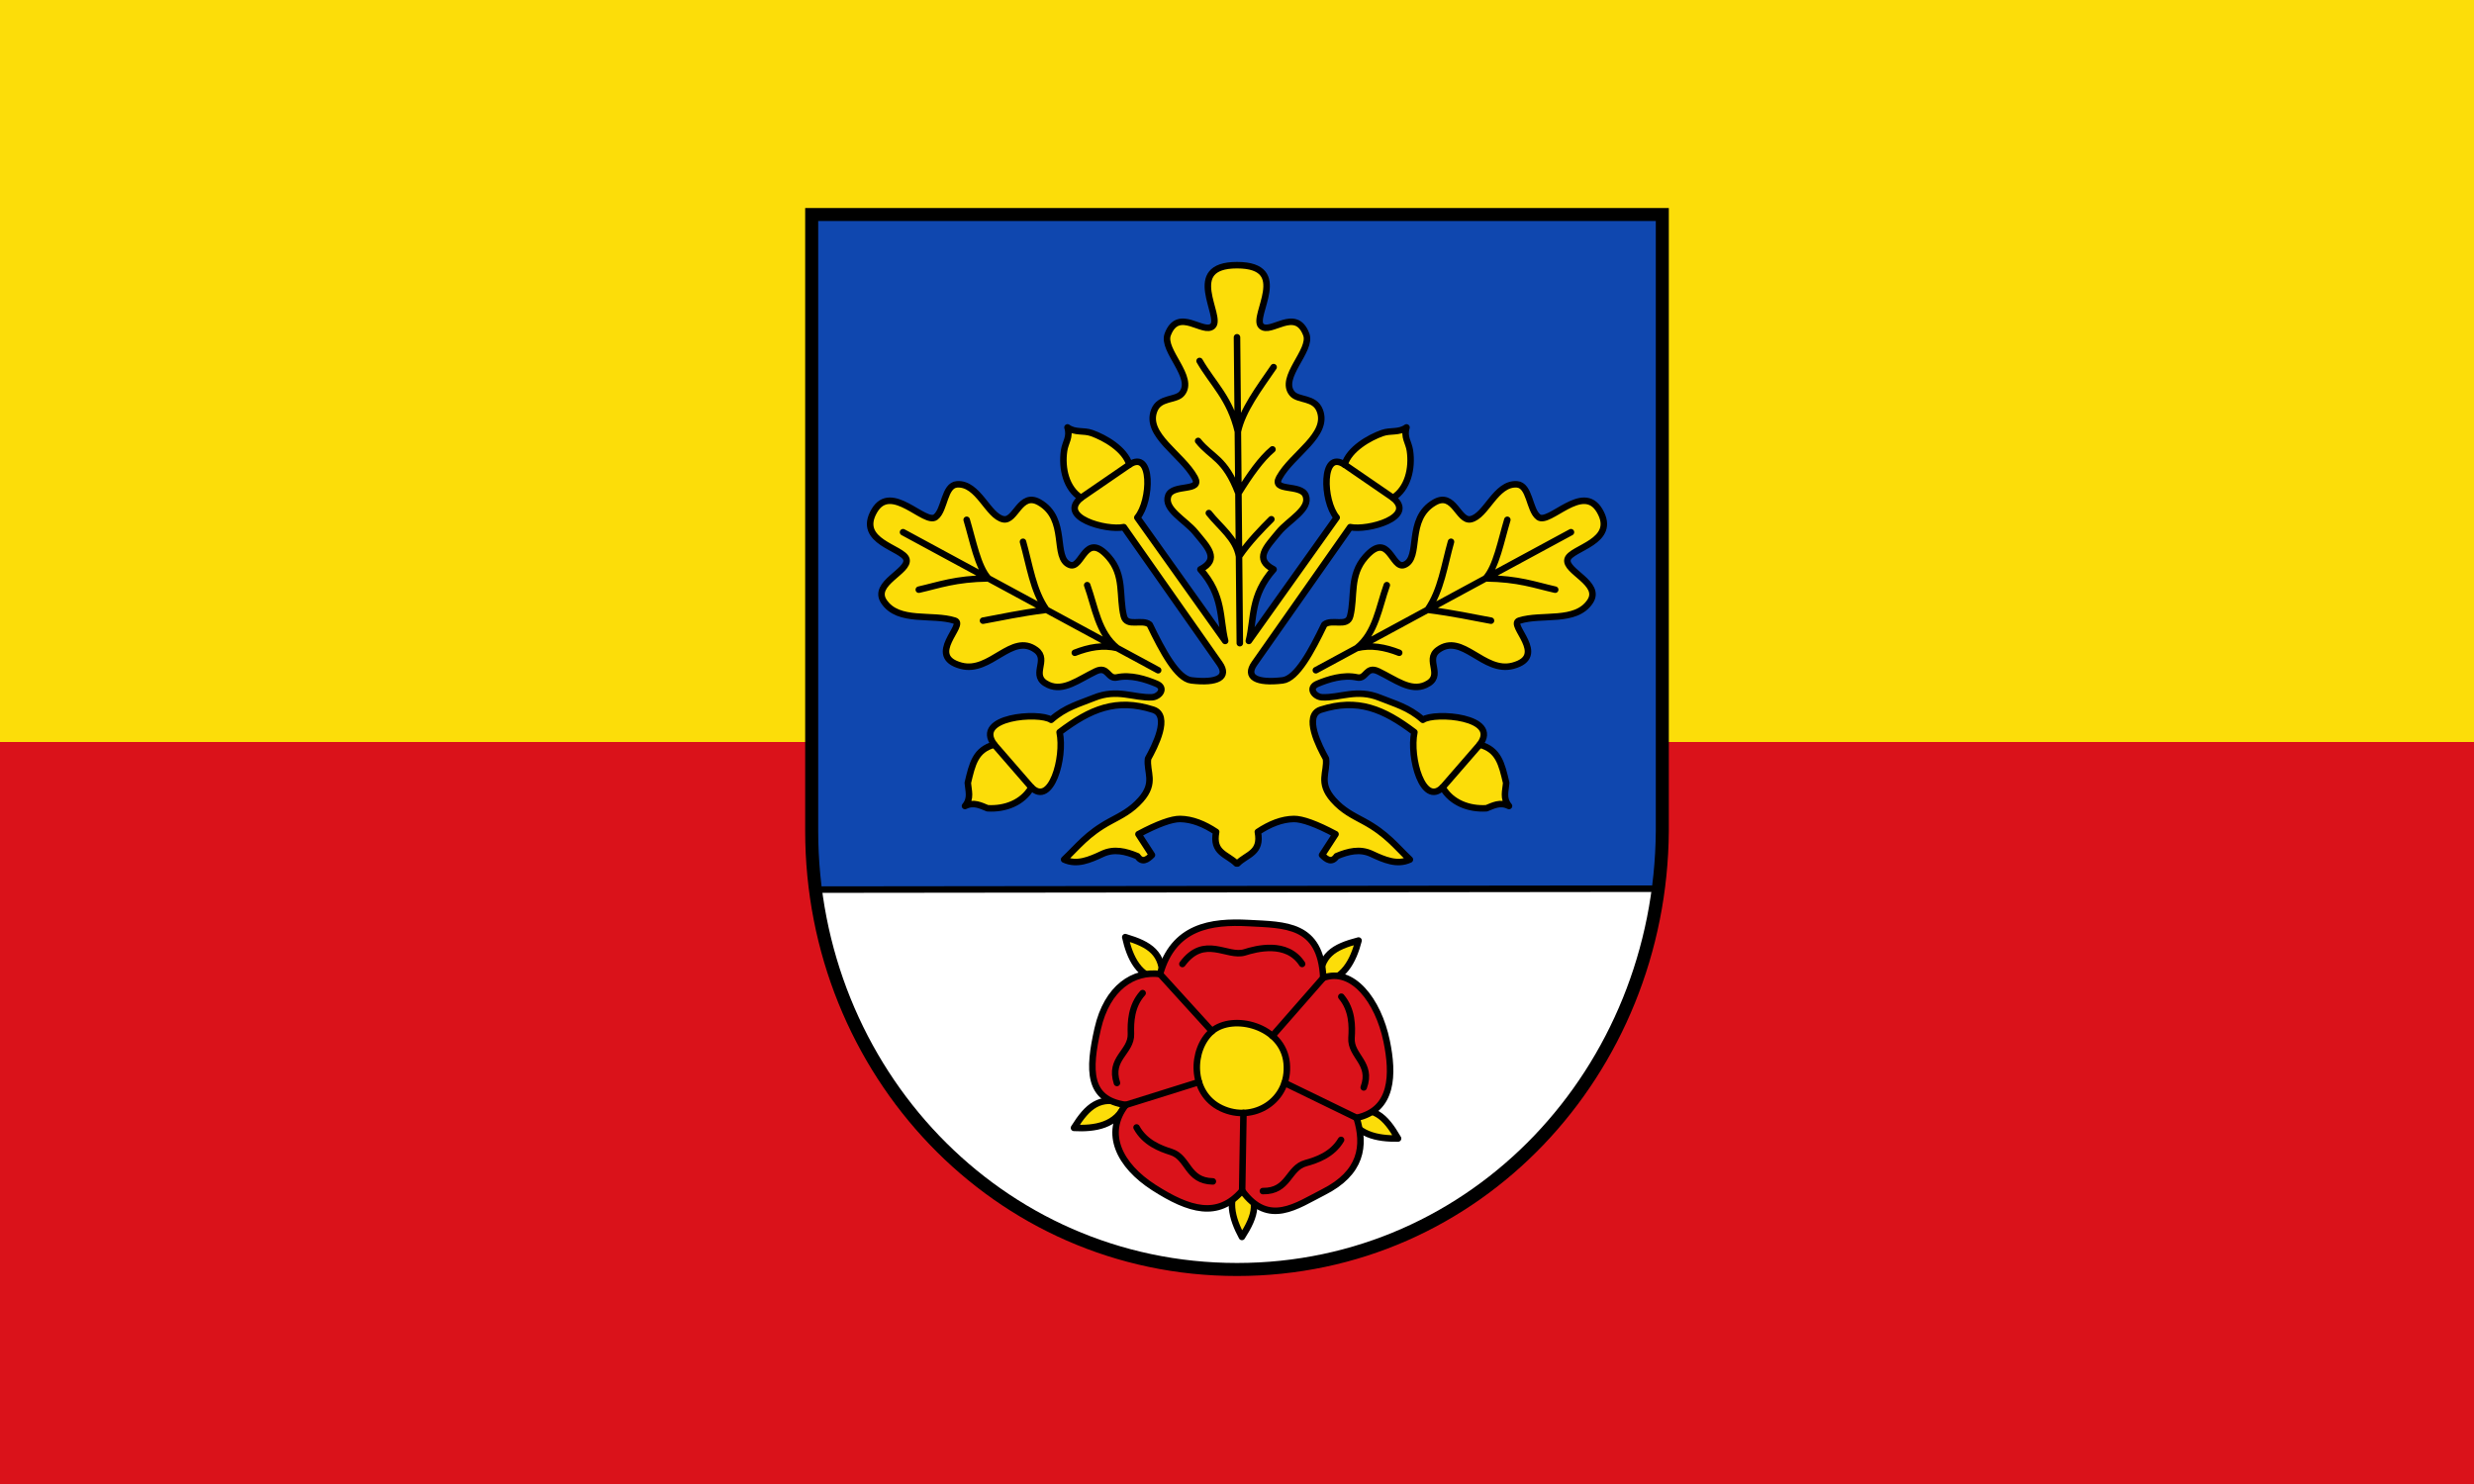 <svg xmlns="http://www.w3.org/2000/svg" width="500" height="300"><rect width="100%" height="100%" fill="#333333" stroke="none"/><path d="M500 300V150H0v150" color="#000" fill="#da121a"/><path d="M500 150V0H0v150" color="#000" fill="#fcdd09"/><path d="M335.153 179.654c-6.523 38.596-32.728 76.9-85.153 76.981-52.425.08-80.03-41.637-85.126-76.233" fill="#fff" fill-rule="evenodd"/><path d="M217.054 228.007c2.762-4.41 5.192-6.574 10.406-4.954-1.681 4.525-6.26 5.18-10.406 4.954zM227.418 189.445c4.988 1.478 7.723 3.24 7.563 8.7-4.808-.406-6.668-4.643-7.563-8.7zM274.569 190.134c-5.038 1.297-7.834 2.96-7.871 8.422 4.819-.232 6.83-4.4 7.87-8.422zM282.551 230.155c-2.6-4.507-4.952-6.757-10.22-5.326 1.517 4.582 6.069 5.403 10.22 5.326zM250.997 250.058c2.804-4.384 3.718-7.508.026-11.53-3.37 3.455-2.004 7.877-.026 11.53z" fill="#fcdd09" fill-rule="evenodd" stroke="#000" stroke-width="1.316" stroke-linecap="round" stroke-linejoin="round"/><path d="M234.444 196.914c2.708-9.676 10.333-10.713 17.894-10.31 7.368.394 14.586.115 15.095 11.066 5.864-2.15 11.094 4.522 12.81 12.796 1.37 6.604 1.37 13.908-6.075 15.516 1.75 5.625 1.046 11.102-6.71 15.022-5.396 2.727-11.075 7.047-16.416-.296-4.889 5.658-10.68 3.96-17.859-.644-6.962-4.465-10.118-10.972-5.655-16.695-7.676-1.088-7.587-7.006-5.68-15.406 1.908-8.4 7.3-11.729 12.596-11.05z" fill="#da121a" fill-rule="evenodd" stroke="#000" stroke-width="1.316" stroke-linecap="round" stroke-linejoin="round"/><path d="M260.039 214.934c.714 7.587-6.772 12.154-13.205 9.106-6.432-3.05-6.116-11.97-1.892-15.58 4.224-3.61 14.382-1.113 15.097 6.474z" fill="#fcdd09" fill-rule="evenodd" stroke="#000" stroke-width="1.316" stroke-linecap="round" stroke-linejoin="round"/><path d="M271.033 230.436c-1.779 3.01-4.912 4.078-7.168 4.704-3.578.992-3.377 5.73-8.634 5.643m15.849-39.296c2.25 2.675 2.222 5.987 2.066 8.324-.248 3.708 4.288 5.084 2.467 10.02m-44.685-19.068c-2.345 2.592-2.436 5.902-2.364 8.244.113 3.714-4.47 4.926-2.827 9.924m37.427-24.066c-3.073-4.775-9.357-3.05-11.59-2.344-3.54 1.12-8.193-3.648-12.609 2.352M229.7 227.92c1.67 3.072 4.762 4.252 6.995 4.959 3.54 1.12 3.168 5.849 8.425 5.951m6.186-13.838l-.263 15.717m-8.741-21.965l-14.773 4.626m46.64 2.613l-14.55-7.075m7.815-21.237l-10.28 11.744m-22.71-12.5l10.499 11.546" fill="none" stroke="#000" stroke-width="1.316" stroke-linecap="round" stroke-linejoin="round"/><path d="M164.044 43.365h171.912l-.803 136.29-170.279.747z" fill="#0f47af" fill-rule="evenodd"/><path d="M249.886 174.557c-1.849-1.873-4.934-2.093-4.097-6.378-2.428-1.615-4.853-2.587-7.285-2.62-1.678-.021-4.556 1.008-8.422 3.076l2.731 4.214c-.986.973-1.972 1.65-2.959.228-2.352-.974-4.693-1.562-7.057-.456-2.568 1.202-5.16 2.334-7.74 1.139 2.752-2.582 4.609-5.194 9.334-7.745 2.203-1.189 4.216-2.147 6.146-4.327 3.107-3.512 1.136-5.556 1.48-8.315 1.302-2.353 4.658-8.75 1.024-9.908-7.411-2.36-12.632-.177-18.894 4.556 1.076 5.156-1.748 15.06-5.69 11.16-1.81 3.123-5.347 4.431-8.879 4.215-1.328-.526-2.77-1.347-4.552-.456 1.304-1.556.679-3.113.569-4.67.905-3.836 1.535-6.698 5.35-7.744-4.245-5.64 9.088-6.665 11.495-5.011 2.883-2.566 5.783-3.27 8.65-4.442 4.71-1.924 8.11.07 11.723-.114 1.505-.076 2.935-1.886.91-2.733-2.172-.91-5.209-1.895-7.994-1.282-1.912.421-1.775-2.432-4.298-1.224-3.444 1.651-6.479 4.152-9.56 2.734-3.947-1.817.33-4.981-2.504-7.061-4.9-3.597-9.204 4.787-15.138 3.189-7.273-1.96 1.115-8.354-1.252-9.112-4.596-1.47-11.431.508-14.341-3.872-2.447-3.683 5.222-6.11 4.552-8.542-.642-2.334-10.17-3.487-6.487-9.794 3.413-5.846 10.217 2.959 12.406 1.252 1.87-1.458 1.685-6.43 4.325-6.605 4.296-.284 6.2 6.423 9.333 7.061 2.503.51 3.375-5.646 7.285-3.417 5.93 3.382 2.597 11.266 6.146 12.642 2.555.99 3.048-7.052 7.853-1.594 3.278 3.723 2.07 7.967 3.073 11.958.583 2.318 3.708.466 5.236 1.709 2.58 5.353 5.554 10.932 8.423 11.275 5.289.632 7.63-.655 5.69-3.417l-19.349-27.562c-3.573.739-13.437-1.998-8.65-5.922-2.982-1.852-3.953-5.94-3.414-9.567.248-1.67 1.29-2.702.683-4.67 1.564 1.12 3.207.545 4.894 1.14 2.622.925 6.677 3.227 7.626 6.378 4.714-3.116 4.446 7.297 1.593 10.705l17.756 24.942c-1.135-4.49-.263-9.14-5.008-14.464 4.018-2.076 1.453-4.493-1.025-7.517-2.021-2.467-6.495-4.67-5.463-7.402.922-2.44 6.982-.676 5.35-3.645-2.61-4.746-10.1-8.608-8.195-13.553 1.06-2.755 4.352-1.965 5.577-3.417 2.736-3.241-4.07-8.722-2.846-11.958 2.145-5.67 7.218.104 9.106-1.708 2.009-1.93-6.049-12.3 4.894-12.3 11.17 0 2.885 10.37 4.894 12.3 1.888 1.812 6.96-3.961 9.106 1.708 1.224 3.236-5.582 8.717-2.846 11.958 1.225 1.452 4.516.662 5.577 3.417 1.905 4.945-5.584 8.807-8.195 13.553-1.632 2.97 4.428 1.204 5.35 3.645 1.032 2.732-3.442 4.935-5.463 7.402-2.478 3.024-5.043 5.441-1.025 7.517-4.745 5.325-3.873 9.974-5.008 14.464l17.756-24.942c-2.853-3.408-3.12-13.82 1.593-10.705.949-3.151 5.004-5.453 7.626-6.378 1.687-.595 3.33-.02 4.894-1.14-.607 1.968.435 3 .683 4.67.54 3.627-.432 7.715-3.414 9.567 4.787 3.924-5.077 6.66-8.65 5.922l-19.35 27.562c-1.939 2.762.402 4.049 5.691 3.417 2.87-.343 5.843-5.922 8.423-11.275 1.528-1.243 4.653.61 5.236-1.709 1.003-3.991-.205-8.235 3.073-11.958 4.805-5.458 5.298 2.585 7.853 1.594 3.549-1.376.216-9.26 6.146-12.642 3.91-2.23 4.782 3.927 7.285 3.417 3.134-.638 5.037-7.345 9.333-7.061 2.64.174 2.454 5.147 4.325 6.605 2.19 1.707 8.993-7.098 12.406-1.252 3.683 6.307-5.845 7.46-6.487 9.794-.67 2.432 7 4.859 4.552 8.542-2.91 4.38-9.745 2.402-14.34 3.872-2.368.758 6.02 7.152-1.253 9.112-5.934 1.598-10.239-6.786-15.138-3.19-2.833 2.081 1.443 5.245-2.504 7.062-3.081 1.418-6.116-1.083-9.56-2.734-2.523-1.208-2.386 1.645-4.298 1.224-2.785-.613-5.822.373-7.995 1.282-2.024.847-.594 2.657.91 2.733 3.614.184 7.014-1.81 11.724.114 2.867 1.172 5.767 1.875 8.65 4.442 2.407-1.654 15.74-.629 11.496 5.011 3.814 1.046 4.444 3.908 5.35 7.745-.11 1.556-.736 3.113.568 4.67-1.783-.892-3.224-.071-4.552.455-3.532.216-7.069-1.092-8.878-4.214-3.943 3.9-6.767-6.005-5.691-11.161-6.262-4.733-11.483-6.917-18.894-4.556-3.634 1.157-.278 7.555 1.024 9.908.344 2.76-1.627 4.803 1.48 8.314 1.93 2.181 3.943 3.14 6.146 4.328 4.725 2.551 6.582 5.163 9.333 7.745-2.58 1.195-5.17.063-7.74-1.139-2.363-1.106-4.704-.518-7.056.456-.987 1.423-1.973.745-2.96-.228l2.732-4.214c-3.866-2.068-6.744-3.097-8.422-3.075-2.432.032-4.857 1.004-7.285 2.62.837 4.284-2.248 4.504-4.097 6.377" fill="#fcdd09" fill-rule="evenodd" stroke="#000" stroke-width="1.316" stroke-linecap="round" stroke-linejoin="round"/><path d="M281.528 100.642l-9.789-6.72m32.894 11.162c-1.299 4.323-2.24 9.48-4.381 11.837 6.696.091 9.904 1.346 14.056 2.285m-34.032-.91c-1.618 4.488-2.206 9.62-6.056 12.713 2.854-.699 5.707-.165 8.56.953m10.471-22.436c-1.347 4.721-2.002 9.858-4.737 13.747 5.73.732 8.714 1.465 12.818 2.197m-35.397 10.023l51.56-27.904m-18.44 42.937l-7.511 8.656m-47.235-55.465c2.222 2.83 5.509 5.127 6.099 8.773 1.95-2.893 4.82-5.814 6.535-7.52m-14.796-15.83c2.714 3.402 5.429 3.388 8.143 10.59 2.294-3.73 4.587-6.966 6.88-8.882m-14.733-17.879c2.656 4.609 6.16 7.52 7.738 14.283.942-4.344 4.245-8.688 7.223-13.032m-6.829 55.806L250 68.183m-31.528 32.46l9.789-6.72m-32.894 11.16c1.299 4.324 2.24 9.48 4.381 11.838-6.696.091-9.904 1.346-14.056 2.285m34.032-.91c1.618 4.488 2.206 9.62 6.056 12.713-2.854-.699-5.707-.165-8.56.953m-10.471-22.436c1.347 4.721 2.002 9.858 4.737 13.747-5.73.732-8.714 1.465-12.818 2.197m35.397 10.023l-51.56-27.904m18.44 42.937l7.511 8.656M164.483 179.84l170.67-.186" fill="none" stroke="#000" stroke-width="1.316" stroke-linecap="round" stroke-linejoin="round"/><path d="M164.044 43.365v124.627c0 48.471 37.515 88.643 85.956 88.643s85.615-40.173 85.956-88.643V43.365z" fill="none" stroke="#000" stroke-width="2.632"/></svg>